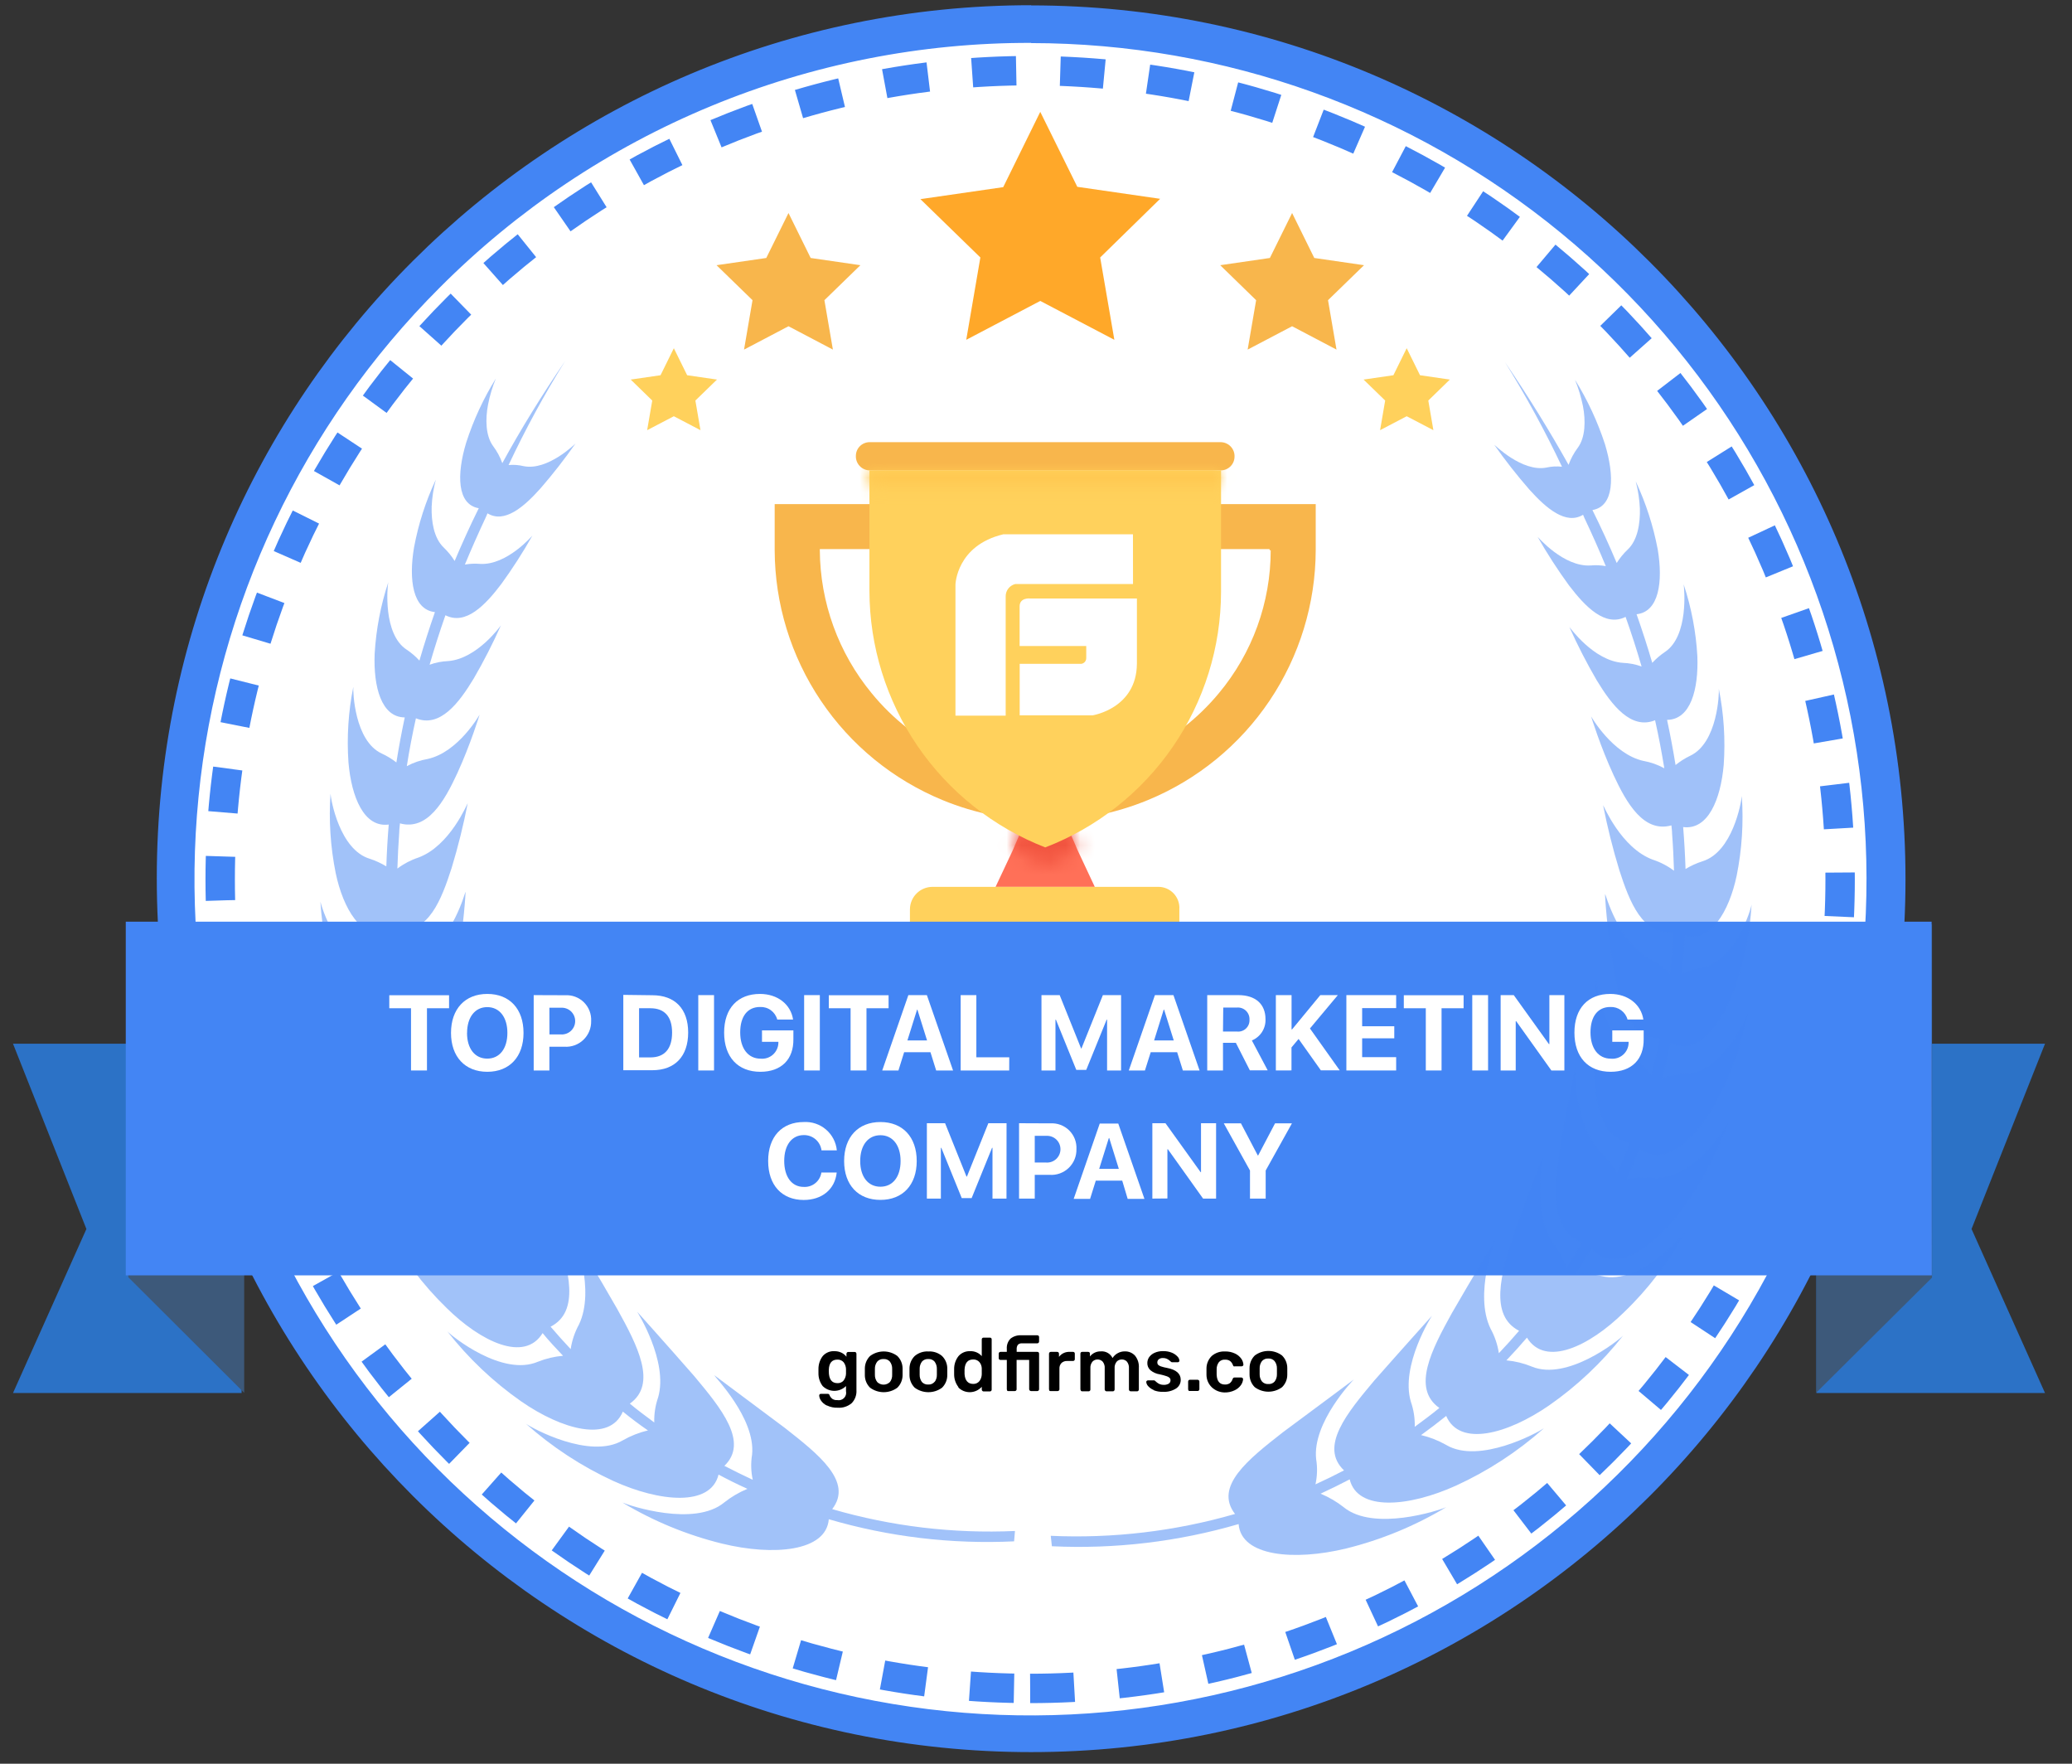 <svg width="141" height="120" viewBox="0 0 141 120" fill="none" xmlns="http://www.w3.org/2000/svg">
<rect x="0" y="0" width="141" height="120" fill="#333333" stroke="none"/>
<path d="M70.163 117.911C102.32 117.911 128.388 91.885 128.388 59.78C128.388 27.675 102.32 1.649 70.163 1.649C38.007 1.649 11.938 27.675 11.938 59.78C11.938 91.885 38.007 117.911 70.163 117.911Z" fill="white"/>
<path d="M70.163 2.931C83.324 2.94 96.075 7.511 106.244 15.867C116.413 24.223 123.37 35.846 125.93 48.755C128.49 61.665 126.495 75.064 120.285 86.668C114.075 98.271 104.033 107.363 91.871 112.394C79.71 117.425 66.18 118.083 53.587 114.257C40.994 110.431 30.117 102.357 22.809 91.411C15.502 80.465 12.215 67.324 13.51 54.227C14.804 41.129 20.6 28.886 29.909 19.582C35.187 14.282 41.464 10.081 48.375 7.221C55.286 4.361 62.696 2.898 70.175 2.918M70.175 0.355C37.309 0.355 10.669 26.952 10.669 59.746C10.669 92.539 37.297 119.21 70.163 119.21C103.029 119.21 129.669 92.612 129.669 59.818C129.669 27.025 103.029 0.367 70.163 0.367L70.175 0.355Z" fill="#4385F4"/>
<path d="M70.103 114.877C100.546 114.877 125.221 90.236 125.221 59.84C125.221 29.444 100.546 4.807 70.103 4.807C39.66 4.807 14.984 29.448 14.984 59.84C14.984 90.232 39.664 114.877 70.103 114.877Z" stroke="#4385F4" stroke-width="2" stroke-miterlimit="10" stroke-dasharray="3 3"/>
<path d="M74.5 60.34H67.749L68.903 57.887L69.898 55.588H72.355L73.351 57.887L74.5 60.34Z" fill="#FF7058"/>
<path d="M78.794 60.34H63.455C63.049 60.341 62.66 60.502 62.373 60.789C62.086 61.075 61.923 61.464 61.921 61.869V66.847H80.255V61.869C80.269 61.671 80.241 61.471 80.173 61.284C80.106 61.097 80 60.926 79.862 60.782C79.725 60.638 79.559 60.524 79.375 60.448C79.191 60.372 78.993 60.335 78.794 60.34Z" fill="#FFD15C"/>
<mask id="mask0_1716_9597" style="mask-type:luminance" maskUnits="userSpaceOnUse" x="68" y="55" width="6" height="4">
<path d="M73.35 57.887C72.752 58.204 72.137 58.489 71.509 58.742L71.124 58.819L70.744 58.665C70.115 58.413 69.501 58.128 68.902 57.81L69.898 55.511H72.273L73.35 57.887Z" fill="white"/>
</mask>
<g mask="url(#mask0_1716_9597)">
<path d="M75.486 53.375H66.766V60.942H75.486V53.375Z" fill="#F1543F"/>
</g>
<path d="M83.092 30.084H59.164C58.921 30.088 58.688 30.186 58.515 30.358C58.343 30.531 58.245 30.764 58.242 31.007C58.236 31.134 58.255 31.26 58.299 31.378C58.342 31.497 58.409 31.606 58.495 31.698C58.58 31.791 58.684 31.866 58.799 31.918C58.914 31.97 59.038 31.999 59.164 32.003H83.092C83.335 31.998 83.567 31.9 83.738 31.727C83.909 31.555 84.007 31.323 84.01 31.08C84.016 30.954 83.997 30.828 83.954 30.71C83.91 30.592 83.844 30.483 83.759 30.39C83.673 30.298 83.57 30.223 83.456 30.171C83.341 30.118 83.218 30.089 83.092 30.084ZM52.717 34.297V37.438C52.729 41.084 53.822 44.644 55.856 47.67C57.89 50.696 60.775 53.051 64.146 54.439C68.618 56.279 73.634 56.279 78.105 54.439C81.477 53.051 84.362 50.696 86.396 47.67C88.43 44.644 89.522 41.084 89.535 37.438V34.297H52.717ZM86.472 37.438C86.472 40.994 85.223 44.438 82.942 47.167C81.501 48.905 79.696 50.306 77.655 51.272C75.614 52.237 73.386 52.744 71.128 52.756C68.868 52.761 66.635 52.261 64.592 51.295C62.549 50.328 60.748 48.918 59.318 47.167C57.056 44.427 55.809 40.991 55.789 37.438V37.361H86.395V37.438H86.472Z" fill="#F8B64C"/>
<path d="M83.092 32.003V40.271C83.086 44.038 81.94 47.714 79.805 50.817C77.669 53.921 74.645 56.305 71.129 57.656C67.61 56.288 64.585 53.889 62.451 50.775C60.316 47.66 59.171 43.974 59.165 40.198V32.003H83.092Z" fill="#FFD15C"/>
<mask id="mask1_1716_9597" style="mask-type:luminance" maskUnits="userSpaceOnUse" x="59" y="32" width="25" height="2">
<path d="M83.015 32.003H59.16V33.152H83.015V32.003Z" fill="white"/>
</mask>
<g mask="url(#mask1_1716_9597)">
<path d="M85.151 29.866H57.023V35.289H85.151V29.866Z" fill="#FFC952"/>
</g>
<path d="M70.073 40.719C70.073 40.719 69.385 40.651 69.385 41.258V43.954H73.919V44.761C73.921 44.817 73.912 44.873 73.891 44.925C73.871 44.977 73.839 45.024 73.798 45.062C73.758 45.101 73.709 45.13 73.656 45.148C73.603 45.166 73.547 45.173 73.491 45.167H69.39V48.671H74.346C74.346 48.671 77.337 48.214 77.367 45.167V40.719H70.073ZM77.098 36.352H68.279C65.087 37.109 65.019 39.771 65.019 39.771V48.692H68.437V40.574C68.435 40.381 68.499 40.193 68.618 40.041C68.736 39.889 68.903 39.782 69.091 39.736H77.102L77.098 36.352Z" fill="white"/>
<path opacity="0.5" d="M42.36 102.221L42.313 102.191C42.313 102.191 42.33 102.204 42.36 102.221ZM35.793 96.885L35.759 96.85C35.759 96.85 35.772 96.867 35.793 96.885ZM21.812 61.34V61.314C21.812 61.314 21.812 61.327 21.812 61.344V61.34ZM22.492 53.973C22.492 53.943 22.492 53.926 22.492 53.931C22.492 53.935 22.488 53.952 22.492 53.978V53.973Z" fill="#4385F4"/>
<g opacity="0.5">
<path d="M69.069 104.165C64.869 104.354 60.667 103.852 56.631 102.678C58.075 100.807 55.691 98.944 53.405 97.149L48.615 93.573C48.56 93.616 51.435 96.479 51.179 98.974C51.086 99.541 51.102 100.121 51.226 100.683C50.572 100.38 49.944 100.068 49.294 99.734C50.974 98.124 49.072 95.816 47.244 93.629C45.312 91.42 43.364 89.253 43.36 89.249C43.355 89.245 45.496 92.616 44.787 95.073C44.596 95.622 44.506 96.201 44.522 96.782C43.954 96.355 43.398 95.953 42.86 95.5C44.748 94.167 43.373 91.535 42.005 89.065C40.57 86.557 39.087 84.122 39.087 84.118C39.087 84.113 40.531 87.779 39.395 90.125C39.111 90.643 38.922 91.207 38.835 91.791C38.365 91.29 37.909 90.782 37.468 90.266C39.489 89.228 38.702 86.421 37.844 83.746C36.891 81.033 35.865 78.49 35.874 78.452C35.882 78.413 36.639 82.263 35.118 84.434C34.748 84.906 34.459 85.436 34.263 86.002C33.898 85.432 33.548 84.862 33.212 84.293C35.348 83.541 35.088 80.652 34.707 77.918C34.242 75.123 33.669 72.491 33.669 72.462C33.669 72.432 33.793 76.307 31.934 78.213C31.5 78.628 31.133 79.11 30.849 79.64C30.683 79.251 30.516 78.862 30.358 78.469C30.238 78.166 30.119 77.862 30.007 77.555C32.174 77.153 32.366 74.414 32.426 71.816C32.426 69.163 32.272 66.655 32.259 66.629C32.246 66.603 31.832 70.188 29.785 71.757C29.309 72.089 28.889 72.496 28.542 72.961C28.328 72.141 28.115 71.321 27.969 70.492C30.106 70.432 30.7 67.928 31.123 65.497C31.546 63.066 31.699 60.673 31.678 60.673C31.657 60.673 30.823 63.907 28.687 65.07C28.18 65.323 27.719 65.658 27.32 66.061C27.217 65.127 27.142 64.191 27.093 63.254C29.153 63.502 30.029 61.245 30.734 59.054C31.173 57.606 31.538 56.137 31.828 54.653C31.802 54.653 30.627 57.55 28.478 58.344C27.961 58.514 27.476 58.768 27.042 59.096C27.068 58.263 27.11 57.43 27.17 56.605C27.17 56.409 27.204 56.212 27.217 56.02C29.076 56.537 30.234 54.533 31.123 52.602C32.011 50.67 32.639 48.624 32.639 48.62C32.639 48.615 31.2 51.183 29.097 51.64C28.603 51.725 28.125 51.89 27.683 52.127C27.854 51.038 28.063 49.953 28.303 48.872C29.935 49.534 31.225 47.846 32.242 46.158C32.921 44.988 33.537 43.783 34.088 42.548C34.088 42.548 32.473 44.834 30.486 44.979C30.058 44.997 29.636 45.08 29.234 45.227C29.559 44.105 29.918 42.982 30.311 41.86C31.695 42.565 33.028 41.172 34.122 39.724C34.888 38.668 35.593 37.57 36.233 36.434C36.233 36.434 34.489 38.485 32.652 38.365C32.313 38.336 31.971 38.352 31.635 38.412C32.088 37.324 32.571 36.233 33.084 35.139L33.173 34.925C34.323 35.635 35.652 34.498 36.792 33.216C37.635 32.244 38.426 31.229 39.164 30.174C39.164 30.174 37.284 32.046 35.639 31.717C35.302 31.635 34.954 31.609 34.609 31.64C35.752 29.209 37.036 26.848 38.455 24.568C36.852 26.918 35.429 29.226 34.182 31.512C34.034 31.098 33.825 30.709 33.562 30.358C33.037 29.649 33.024 28.503 33.212 27.525C33.33 26.916 33.509 26.321 33.746 25.748C32.897 27.116 32.219 28.582 31.725 30.114C31.071 32.276 31.093 34.323 32.58 34.579C31.986 35.776 31.443 36.976 30.939 38.168C30.732 37.835 30.483 37.529 30.2 37.258C29.52 36.613 29.345 35.468 29.375 34.472C29.402 33.852 29.497 33.236 29.657 32.635C28.97 34.105 28.471 35.655 28.174 37.25C27.807 39.437 28.08 41.48 29.597 41.647C29.213 42.746 28.861 43.846 28.542 44.945C28.287 44.667 28 44.42 27.687 44.21C26.038 43.155 26.363 39.865 26.422 39.617C25.903 41.192 25.592 42.828 25.495 44.484C25.406 46.74 25.953 48.795 27.538 48.812C27.538 48.812 27.538 48.812 27.538 48.837C27.324 49.843 27.136 50.856 26.974 51.875C26.669 51.637 26.338 51.435 25.987 51.273C24.111 50.418 24.013 47 24.043 46.731C23.703 48.426 23.593 50.159 23.714 51.884C23.919 54.242 24.773 56.323 26.453 56.101C26.375 57.05 26.321 57.998 26.29 58.947C25.931 58.729 25.549 58.554 25.149 58.425C23.111 57.797 22.521 54.426 22.492 54.003C22.368 55.807 22.486 57.619 22.842 59.391C23.346 61.827 24.628 63.971 26.341 63.433C26.387 64.305 26.458 65.177 26.555 66.048C26.132 65.847 25.683 65.703 25.222 65.621C22.962 65.249 21.872 61.677 21.804 61.348C21.922 63.282 22.306 65.189 22.945 67.018C23.842 69.552 25.534 71.675 27.281 70.744C27.448 71.539 27.632 72.333 27.841 73.124C27.34 72.959 26.817 72.867 26.29 72.85C23.82 72.782 22.137 69.031 22.081 68.8C22.488 70.836 23.181 72.804 24.141 74.645C25.504 77.238 27.662 79.272 29.362 77.892C29.627 78.593 29.912 79.287 30.217 79.973C29.646 79.859 29.061 79.832 28.482 79.892C25.854 80.182 23.462 76.362 23.436 76.222C24.178 78.32 25.226 80.296 26.547 82.088C28.427 84.652 31.08 86.493 32.618 84.694C32.96 85.264 33.316 85.834 33.686 86.403C33.102 86.37 32.516 86.423 31.947 86.561C29.328 87.228 26.26 83.626 26.311 83.571C27.383 85.579 28.759 87.408 30.392 88.993C32.708 91.279 35.686 92.723 36.925 90.702C37.352 91.223 37.835 91.74 38.314 92.244C37.727 92.295 37.151 92.432 36.605 92.65C34.182 93.684 30.764 90.924 30.439 90.582C31.869 92.41 33.562 94.016 35.464 95.346C38.254 97.278 41.48 98.166 42.386 96.043C42.935 96.493 43.505 96.92 44.095 97.325C43.495 97.464 42.92 97.69 42.386 97.995C40.147 99.329 36.19 97.162 35.788 96.867C37.564 98.449 39.564 99.759 41.723 100.756C44.906 102.204 48.363 102.52 48.897 100.328C49.538 100.67 50.179 100.991 50.863 101.298C50.293 101.532 49.759 101.846 49.278 102.23C47.248 103.9 42.868 102.452 42.356 102.23C44.463 103.496 46.749 104.438 49.136 105.024C52.636 105.879 56.225 105.562 56.4 103.366C60.49 104.565 64.752 105.073 69.009 104.87L69.069 104.165Z" fill="#4385F4"/>
</g>
<path d="M86.737 94C86.845 93.857 86.901 93.68 86.895 93.501C86.895 93.466 86.895 93.402 86.895 93.304C86.895 93.206 86.895 93.137 86.895 93.103C86.901 92.923 86.843 92.746 86.733 92.603C86.68 92.543 86.614 92.497 86.539 92.467C86.465 92.437 86.385 92.425 86.306 92.432C86.226 92.426 86.146 92.438 86.072 92.468C85.998 92.498 85.932 92.544 85.878 92.603C85.769 92.746 85.713 92.923 85.72 93.103V93.304V93.501C85.714 93.681 85.771 93.858 85.883 94C85.937 94.058 86.003 94.103 86.077 94.132C86.151 94.161 86.231 94.173 86.31 94.167C86.389 94.173 86.469 94.162 86.543 94.133C86.617 94.104 86.683 94.059 86.737 94ZM85.387 94.381C85.274 94.269 85.185 94.136 85.124 93.989C85.063 93.842 85.032 93.685 85.032 93.526V93.078C85.032 92.918 85.064 92.761 85.125 92.614C85.187 92.467 85.277 92.334 85.391 92.223C85.658 92.023 85.983 91.916 86.316 91.916C86.65 91.916 86.974 92.023 87.241 92.223C87.355 92.334 87.446 92.467 87.507 92.614C87.569 92.761 87.6 92.918 87.6 93.078C87.6 93.116 87.6 93.193 87.6 93.304C87.6 93.415 87.6 93.488 87.6 93.526C87.602 93.685 87.571 93.843 87.51 93.99C87.449 94.136 87.359 94.269 87.246 94.381C86.977 94.58 86.651 94.688 86.316 94.688C85.981 94.688 85.656 94.58 85.387 94.381ZM82.456 94.381C82.342 94.269 82.252 94.136 82.191 93.99C82.13 93.843 82.1 93.685 82.101 93.526V93.321V93.116C82.1 92.957 82.131 92.8 82.192 92.653C82.253 92.506 82.343 92.373 82.456 92.261C82.705 92.045 83.028 91.934 83.357 91.95C83.593 91.942 83.827 91.991 84.041 92.091C84.211 92.169 84.358 92.29 84.468 92.441C84.551 92.558 84.601 92.695 84.614 92.838C84.615 92.855 84.613 92.871 84.607 92.887C84.601 92.903 84.592 92.917 84.579 92.928C84.555 92.95 84.523 92.962 84.49 92.962H84.037C84.009 92.971 83.979 92.971 83.951 92.962C83.929 92.937 83.911 92.908 83.9 92.877C83.862 92.765 83.792 92.667 83.699 92.595C83.604 92.533 83.492 92.504 83.379 92.509C83.3 92.5 83.22 92.51 83.145 92.539C83.071 92.567 83.005 92.612 82.951 92.672C82.842 92.816 82.786 92.995 82.793 93.176V93.535C82.816 93.979 83.004 94.201 83.357 94.201C83.472 94.205 83.585 94.176 83.682 94.116C83.775 94.042 83.843 93.942 83.879 93.829C83.889 93.799 83.907 93.771 83.93 93.748C83.954 93.729 83.985 93.72 84.015 93.723H84.468C84.501 93.723 84.533 93.735 84.558 93.757C84.57 93.768 84.58 93.782 84.586 93.798C84.592 93.813 84.594 93.83 84.592 93.847C84.579 93.985 84.531 94.117 84.451 94.231C84.343 94.386 84.196 94.51 84.024 94.59C83.809 94.695 83.571 94.746 83.332 94.74C83.009 94.736 82.699 94.611 82.464 94.389L82.456 94.381ZM80.888 94.607C80.877 94.596 80.868 94.582 80.862 94.568C80.856 94.553 80.853 94.537 80.853 94.522V94C80.852 93.984 80.855 93.967 80.86 93.951C80.866 93.936 80.875 93.922 80.887 93.91C80.899 93.898 80.913 93.889 80.928 93.883C80.944 93.877 80.961 93.875 80.977 93.876H81.494C81.51 93.876 81.526 93.879 81.541 93.885C81.555 93.891 81.569 93.9 81.58 93.911C81.592 93.922 81.602 93.936 81.608 93.952C81.615 93.967 81.618 93.984 81.618 94V94.517C81.619 94.533 81.616 94.549 81.61 94.564C81.604 94.578 81.595 94.592 81.584 94.603C81.573 94.616 81.559 94.626 81.544 94.632C81.528 94.639 81.511 94.642 81.494 94.641H80.977C80.96 94.645 80.941 94.644 80.923 94.64C80.906 94.635 80.889 94.627 80.875 94.616L80.888 94.607ZM78.516 94.577C78.367 94.517 78.234 94.424 78.127 94.304C78.058 94.23 78.014 94.135 78.004 94.035C78.002 94.02 78.004 94.005 78.01 93.991C78.015 93.977 78.023 93.964 78.034 93.953C78.055 93.932 78.084 93.92 78.115 93.919H78.542C78.557 93.92 78.571 93.924 78.583 93.932C78.596 93.939 78.607 93.95 78.615 93.962L78.73 94.06C78.859 94.169 79.023 94.227 79.191 94.223C79.307 94.228 79.423 94.201 79.525 94.146C79.565 94.122 79.598 94.088 79.62 94.048C79.643 94.007 79.654 93.961 79.653 93.915C79.655 93.854 79.634 93.794 79.593 93.748C79.533 93.694 79.462 93.654 79.384 93.633C79.234 93.582 79.081 93.541 78.927 93.509C78.691 93.475 78.47 93.377 78.286 93.227C78.216 93.164 78.161 93.087 78.125 93.001C78.088 92.914 78.072 92.821 78.076 92.727C78.078 92.588 78.121 92.453 78.2 92.338C78.294 92.209 78.421 92.107 78.568 92.043C78.75 91.962 78.949 91.923 79.149 91.928C79.353 91.922 79.557 91.959 79.747 92.035C79.893 92.094 80.024 92.185 80.131 92.3C80.204 92.373 80.25 92.47 80.26 92.573C80.26 92.588 80.258 92.602 80.253 92.615C80.248 92.628 80.24 92.64 80.23 92.65C80.219 92.661 80.207 92.67 80.193 92.676C80.179 92.682 80.164 92.685 80.148 92.684H79.764C79.748 92.686 79.731 92.683 79.716 92.676C79.701 92.669 79.688 92.659 79.678 92.646C79.638 92.616 79.6 92.583 79.563 92.548C79.508 92.504 79.448 92.468 79.384 92.441C79.309 92.41 79.229 92.395 79.149 92.398C79.045 92.389 78.942 92.418 78.858 92.479C78.825 92.505 78.799 92.538 78.781 92.576C78.763 92.614 78.755 92.655 78.756 92.697C78.753 92.752 78.769 92.807 78.803 92.851C78.859 92.903 78.926 92.943 78.999 92.966C79.139 93.013 79.281 93.048 79.426 93.073C80.042 93.193 80.349 93.462 80.349 93.881C80.35 93.998 80.322 94.113 80.267 94.216C80.211 94.319 80.131 94.406 80.033 94.47C79.77 94.635 79.463 94.714 79.153 94.697C78.931 94.706 78.71 94.668 78.504 94.586L78.516 94.577ZM73.556 94.607C73.545 94.596 73.536 94.582 73.53 94.568C73.524 94.553 73.521 94.537 73.522 94.522V92.099C73.522 92.066 73.534 92.034 73.556 92.009C73.581 91.989 73.613 91.978 73.645 91.979H74.047C74.063 91.978 74.08 91.98 74.095 91.985C74.11 91.99 74.125 91.999 74.137 92.009C74.148 92.021 74.157 92.035 74.163 92.051C74.169 92.066 74.172 92.082 74.171 92.099V92.291C74.259 92.179 74.372 92.089 74.501 92.029C74.63 91.969 74.772 91.94 74.914 91.945C75.077 91.931 75.24 91.967 75.382 92.048C75.524 92.129 75.638 92.251 75.709 92.398C75.795 92.26 75.916 92.146 76.059 92.069C76.208 91.985 76.376 91.943 76.547 91.945C76.675 91.941 76.803 91.965 76.921 92.014C77.04 92.063 77.147 92.138 77.234 92.231C77.425 92.466 77.519 92.763 77.499 93.065V94.539C77.5 94.555 77.497 94.57 77.491 94.585C77.485 94.6 77.476 94.613 77.465 94.624C77.454 94.637 77.44 94.647 77.425 94.654C77.409 94.66 77.392 94.663 77.376 94.663H76.948C76.931 94.663 76.915 94.659 76.899 94.653C76.884 94.646 76.87 94.636 76.859 94.624C76.847 94.613 76.839 94.6 76.833 94.585C76.827 94.57 76.824 94.555 76.824 94.539V93.107C76.839 92.941 76.79 92.774 76.688 92.642C76.642 92.593 76.588 92.555 76.526 92.53C76.465 92.505 76.399 92.493 76.333 92.496C76.269 92.496 76.206 92.508 76.147 92.534C76.088 92.558 76.035 92.595 75.991 92.642C75.886 92.773 75.835 92.94 75.85 93.107V94.539C75.85 94.555 75.847 94.57 75.842 94.585C75.836 94.6 75.827 94.613 75.816 94.624C75.805 94.637 75.791 94.647 75.776 94.654C75.76 94.66 75.743 94.663 75.726 94.663H75.299C75.267 94.661 75.236 94.647 75.214 94.624C75.191 94.601 75.177 94.571 75.175 94.539V93.107C75.191 92.94 75.142 92.774 75.038 92.642C74.992 92.594 74.937 92.557 74.876 92.532C74.815 92.507 74.75 92.495 74.684 92.496C74.62 92.496 74.557 92.509 74.498 92.534C74.439 92.559 74.386 92.596 74.342 92.642C74.237 92.773 74.186 92.94 74.201 93.107V94.539C74.202 94.554 74.2 94.57 74.195 94.585C74.189 94.599 74.181 94.613 74.171 94.624C74.159 94.636 74.145 94.646 74.13 94.653C74.115 94.659 74.098 94.663 74.081 94.663H73.654C73.633 94.665 73.612 94.662 73.592 94.654C73.573 94.645 73.556 94.632 73.543 94.616L73.556 94.607ZM71.419 94.607C71.408 94.596 71.4 94.582 71.394 94.568C71.388 94.553 71.385 94.537 71.385 94.522V92.108C71.385 92.073 71.397 92.04 71.419 92.014C71.431 92.002 71.445 91.993 71.461 91.987C71.476 91.981 71.493 91.979 71.509 91.979H71.936C71.954 91.978 71.971 91.981 71.987 91.987C72.003 91.992 72.018 92.002 72.03 92.014C72.053 92.04 72.065 92.073 72.064 92.108V92.317C72.15 92.204 72.262 92.114 72.391 92.055C72.52 91.996 72.662 91.97 72.804 91.979H73.017C73.034 91.978 73.05 91.98 73.065 91.985C73.081 91.99 73.095 91.999 73.107 92.009C73.119 92.021 73.128 92.035 73.133 92.051C73.139 92.066 73.142 92.082 73.141 92.099V92.475C73.143 92.491 73.14 92.507 73.134 92.522C73.128 92.537 73.119 92.55 73.107 92.561C73.096 92.573 73.082 92.583 73.067 92.59C73.051 92.597 73.034 92.6 73.017 92.599H72.616C72.546 92.595 72.477 92.605 72.412 92.629C72.346 92.652 72.286 92.689 72.235 92.736C72.187 92.786 72.15 92.846 72.125 92.911C72.101 92.977 72.091 93.046 72.094 93.116V94.522C72.096 94.538 72.093 94.554 72.087 94.568C72.082 94.583 72.072 94.597 72.06 94.607C72.049 94.619 72.036 94.629 72.022 94.635C72.007 94.642 71.991 94.645 71.975 94.646H71.483C71.451 94.648 71.418 94.637 71.394 94.616L71.419 94.607ZM68.548 94.607C68.537 94.596 68.528 94.582 68.522 94.568C68.516 94.553 68.514 94.537 68.514 94.522V92.526H68.087C68.07 92.528 68.053 92.525 68.038 92.519C68.022 92.514 68.008 92.505 67.996 92.493C67.984 92.481 67.975 92.467 67.969 92.451C67.964 92.436 67.961 92.419 67.963 92.402V92.099C67.963 92.067 67.975 92.037 67.997 92.014C68.009 92.002 68.023 91.993 68.038 91.987C68.054 91.981 68.07 91.979 68.087 91.979H68.514V91.774C68.504 91.647 68.522 91.519 68.565 91.399C68.609 91.279 68.677 91.169 68.766 91.078C68.981 90.91 69.251 90.829 69.522 90.851H70.586C70.602 90.85 70.619 90.852 70.634 90.857C70.65 90.862 70.664 90.871 70.676 90.881C70.698 90.906 70.71 90.938 70.71 90.971V91.274C70.71 91.291 70.707 91.308 70.7 91.323C70.693 91.339 70.684 91.353 70.672 91.364C70.66 91.375 70.647 91.384 70.632 91.39C70.618 91.396 70.602 91.398 70.586 91.398H69.548C69.497 91.394 69.445 91.4 69.396 91.417C69.347 91.434 69.303 91.461 69.266 91.496C69.206 91.586 69.177 91.693 69.185 91.8V91.979H70.586C70.602 91.978 70.619 91.98 70.634 91.985C70.65 91.99 70.664 91.999 70.676 92.009C70.698 92.034 70.71 92.066 70.71 92.099V94.522C70.71 94.537 70.707 94.553 70.701 94.568C70.696 94.582 70.687 94.596 70.676 94.607C70.665 94.62 70.651 94.63 70.635 94.637C70.62 94.643 70.603 94.646 70.586 94.646H70.159C70.127 94.644 70.096 94.63 70.073 94.607C70.051 94.584 70.037 94.554 70.035 94.522V92.526H69.18V94.522C69.182 94.538 69.179 94.554 69.173 94.568C69.168 94.583 69.158 94.597 69.146 94.607C69.135 94.62 69.121 94.63 69.106 94.637C69.09 94.643 69.073 94.646 69.056 94.646H68.629C68.61 94.649 68.591 94.648 68.572 94.643C68.554 94.638 68.537 94.629 68.522 94.616L68.548 94.607ZM66.655 93.962C66.753 93.828 66.806 93.666 66.809 93.501C66.809 93.458 66.809 93.394 66.809 93.304C66.809 93.214 66.809 93.146 66.809 93.103C66.806 92.947 66.75 92.796 66.651 92.676C66.598 92.615 66.532 92.568 66.458 92.537C66.384 92.506 66.304 92.492 66.224 92.496C65.861 92.496 65.664 92.723 65.638 93.176V93.483C65.664 93.911 65.861 94.159 66.224 94.159C66.306 94.163 66.388 94.147 66.463 94.113C66.539 94.079 66.604 94.027 66.655 93.962ZM65.232 94.389C65.034 94.138 64.927 93.826 64.929 93.505V93.146C64.926 92.827 65.031 92.517 65.228 92.266C65.327 92.153 65.451 92.064 65.589 92.007C65.728 91.949 65.877 91.924 66.027 91.932C66.174 91.926 66.321 91.953 66.457 92.012C66.592 92.07 66.713 92.158 66.809 92.27V91.129C66.809 91.112 66.812 91.096 66.819 91.08C66.826 91.065 66.835 91.051 66.847 91.039C66.859 91.029 66.873 91.021 66.887 91.016C66.902 91.01 66.917 91.008 66.933 91.01H67.36C67.376 91.008 67.393 91.01 67.408 91.015C67.424 91.02 67.438 91.028 67.45 91.039C67.462 91.051 67.471 91.065 67.476 91.081C67.482 91.096 67.485 91.113 67.484 91.129V94.547C67.486 94.563 67.483 94.579 67.477 94.594C67.471 94.609 67.462 94.622 67.45 94.633C67.439 94.646 67.425 94.656 67.409 94.662C67.394 94.669 67.377 94.672 67.36 94.671H66.933C66.901 94.669 66.87 94.656 66.848 94.633C66.825 94.61 66.811 94.579 66.809 94.547V94.355C66.709 94.468 66.586 94.558 66.449 94.621C66.312 94.684 66.164 94.718 66.013 94.722C65.862 94.725 65.713 94.697 65.573 94.64C65.434 94.583 65.308 94.497 65.203 94.389H65.232ZM63.596 94.035C63.704 93.891 63.76 93.714 63.754 93.535C63.754 93.501 63.754 93.436 63.754 93.338C63.754 93.24 63.754 93.171 63.754 93.137C63.759 92.958 63.703 92.781 63.596 92.637C63.543 92.578 63.477 92.531 63.402 92.502C63.328 92.472 63.248 92.46 63.169 92.466C63.089 92.461 63.009 92.473 62.935 92.503C62.861 92.532 62.795 92.578 62.741 92.637C62.634 92.781 62.578 92.958 62.583 93.137V93.535C62.578 93.714 62.633 93.891 62.741 94.035C62.796 94.092 62.862 94.137 62.936 94.166C63.01 94.195 63.09 94.207 63.169 94.201C63.254 94.207 63.339 94.192 63.416 94.156C63.493 94.121 63.561 94.068 63.613 94L63.596 94.035ZM62.246 94.415C62.133 94.303 62.044 94.17 61.983 94.023C61.922 93.876 61.891 93.719 61.891 93.56V93.112C61.891 92.953 61.922 92.795 61.984 92.648C62.046 92.501 62.136 92.368 62.25 92.257C62.51 92.039 62.843 91.929 63.181 91.95C63.517 91.93 63.848 92.04 64.104 92.257C64.218 92.368 64.309 92.501 64.37 92.648C64.432 92.795 64.464 92.953 64.463 93.112C64.463 93.15 64.463 93.227 64.463 93.338C64.463 93.449 64.463 93.522 64.463 93.56C64.464 93.719 64.433 93.876 64.372 94.023C64.311 94.17 64.221 94.303 64.109 94.415C63.839 94.615 63.513 94.722 63.177 94.722C62.842 94.722 62.515 94.615 62.246 94.415ZM60.558 94.035C60.666 93.891 60.721 93.714 60.712 93.535C60.716 93.469 60.716 93.404 60.712 93.338C60.716 93.271 60.716 93.204 60.712 93.137C60.719 92.957 60.663 92.781 60.554 92.637C60.501 92.578 60.434 92.531 60.36 92.501C60.286 92.472 60.206 92.46 60.127 92.466C60.047 92.46 59.967 92.473 59.893 92.502C59.819 92.532 59.753 92.578 59.699 92.637C59.589 92.78 59.531 92.957 59.537 93.137V93.535C59.531 93.715 59.588 93.892 59.699 94.035C59.813 94.146 59.967 94.209 60.127 94.209C60.286 94.209 60.44 94.146 60.554 94.035H60.558ZM59.208 94.415C59.094 94.303 59.005 94.171 58.944 94.024C58.883 93.877 58.852 93.719 58.853 93.56V93.112C58.853 92.953 58.885 92.795 58.946 92.648C59.008 92.501 59.098 92.368 59.212 92.257C59.479 92.058 59.804 91.95 60.137 91.95C60.471 91.95 60.795 92.058 61.062 92.257C61.176 92.368 61.267 92.501 61.328 92.648C61.39 92.795 61.421 92.953 61.421 93.112C61.421 93.15 61.421 93.227 61.421 93.338C61.421 93.449 61.421 93.522 61.421 93.56C61.421 93.719 61.39 93.876 61.329 94.023C61.269 94.17 61.179 94.303 61.066 94.415C60.798 94.614 60.472 94.722 60.137 94.722C59.802 94.722 59.477 94.614 59.208 94.415ZM57.413 93.919C57.51 93.789 57.565 93.632 57.571 93.471C57.574 93.415 57.574 93.359 57.571 93.304C57.574 93.25 57.574 93.196 57.571 93.142C57.565 92.978 57.51 92.821 57.413 92.689C57.361 92.627 57.295 92.579 57.221 92.547C57.147 92.515 57.066 92.501 56.986 92.505C56.614 92.505 56.422 92.731 56.401 93.184V93.304C56.401 93.838 56.597 94.107 56.99 94.107C57.075 94.112 57.159 94.095 57.236 94.059C57.313 94.024 57.379 93.97 57.43 93.902L57.413 93.919ZM56.264 95.628C56.101 95.552 55.962 95.432 55.862 95.282C55.795 95.183 55.755 95.068 55.747 94.949C55.746 94.933 55.749 94.917 55.755 94.903C55.761 94.888 55.77 94.874 55.781 94.864C55.805 94.843 55.835 94.832 55.867 94.834H56.324C56.352 94.831 56.381 94.839 56.405 94.855C56.431 94.877 56.449 94.907 56.456 94.94C56.494 95.029 56.553 95.106 56.627 95.167C56.73 95.238 56.853 95.271 56.977 95.261C57.06 95.277 57.145 95.272 57.226 95.247C57.306 95.222 57.379 95.177 57.438 95.117C57.497 95.057 57.54 94.983 57.563 94.903C57.586 94.822 57.589 94.736 57.571 94.654V94.304C57.36 94.513 57.074 94.631 56.777 94.631C56.479 94.631 56.193 94.513 55.982 94.304C55.79 94.051 55.689 93.741 55.696 93.424V93.283V93.146C55.693 92.828 55.795 92.519 55.986 92.266C56.084 92.152 56.208 92.063 56.346 92.005C56.485 91.947 56.635 91.922 56.785 91.932C56.95 91.928 57.114 91.964 57.264 92.035C57.395 92.099 57.511 92.193 57.601 92.308V92.112C57.601 92.094 57.604 92.077 57.61 92.061C57.617 92.044 57.627 92.03 57.64 92.018C57.651 92.006 57.666 91.997 57.681 91.991C57.696 91.986 57.713 91.983 57.729 91.984H58.157C58.173 91.983 58.19 91.986 58.205 91.991C58.221 91.997 58.235 92.006 58.246 92.018C58.269 92.044 58.281 92.077 58.281 92.112V94.582C58.292 94.742 58.269 94.903 58.215 95.055C58.161 95.206 58.075 95.345 57.964 95.462C57.834 95.575 57.682 95.661 57.517 95.715C57.353 95.77 57.18 95.791 57.007 95.778C56.757 95.788 56.507 95.737 56.281 95.628H56.264Z" fill="black"/>
<path d="M139.164 71.013H123.606V94.778H139.164L134.164 83.618L139.164 71.013ZM0.885 71.013H16.442V94.778H0.885L5.88 83.618L0.885 71.013Z" fill="#2C72C6"/>
<path d="M131.476 62.856L123.61 70.975V94.74L131.476 86.925V62.856ZM8.733 62.856L16.617 71.321V94.765L8.733 86.903V62.856Z" fill="#3D597A"/>
<path d="M8.559 86.775H131.46L131.447 62.711H8.559V86.775Z" fill="#4385F4"/>
<path opacity="0.5" d="M71.504 104.494C75.737 104.685 79.973 104.183 84.044 103.007C82.587 101.127 84.993 99.256 87.296 97.453C89.71 95.658 92.128 93.868 92.128 93.859C92.128 93.851 89.283 96.778 89.565 99.281C89.658 99.849 89.642 100.429 89.518 100.991C90.176 100.691 90.824 100.375 91.462 100.042C89.753 98.427 91.688 96.115 93.53 93.919C95.478 91.706 97.444 89.531 97.444 89.522C97.444 89.514 95.282 92.902 96.008 95.368C96.2 95.916 96.29 96.496 96.273 97.077C96.846 96.65 97.405 96.248 97.948 95.795C96.042 94.453 97.435 91.813 98.802 89.339C100.251 86.818 101.746 84.378 101.746 84.374C101.746 84.37 100.289 88.048 101.434 90.403C101.719 90.921 101.91 91.485 101.998 92.069C102.473 91.569 102.934 91.061 103.374 90.544C101.34 89.497 102.135 86.673 102.998 83.998C103.96 81.28 104.994 78.73 104.981 78.691C105.036 78.691 104.212 82.515 105.746 84.673C106.115 85.145 106.404 85.675 106.6 86.241C106.968 85.671 107.321 85.102 107.66 84.532C105.489 83.78 105.771 80.879 106.156 78.123C106.622 75.324 107.198 72.684 107.198 72.654C107.198 72.624 107.079 76.499 108.95 78.422C109.389 78.838 109.758 79.321 110.044 79.853C110.215 79.465 110.382 79.071 110.54 78.678C110.664 78.375 110.779 78.072 110.894 77.764C108.711 77.337 108.514 74.611 108.455 72.004C108.455 69.347 108.613 66.83 108.625 66.804C108.638 66.779 109.053 70.376 111.117 71.932C111.597 72.267 112.021 72.677 112.373 73.145C112.586 72.32 112.779 71.496 112.95 70.663C110.783 70.607 110.194 68.078 109.771 65.655C109.348 63.232 109.207 60.848 109.228 60.822C109.249 60.797 110.108 64.07 112.257 65.236C112.768 65.49 113.234 65.825 113.637 66.228C113.74 65.287 113.817 64.352 113.868 63.412C111.787 63.66 110.903 61.399 110.194 59.199C109.751 57.747 109.383 56.274 109.091 54.785C109.121 54.785 110.305 57.691 112.471 58.49C112.991 58.659 113.478 58.913 113.915 59.242C113.89 58.387 113.851 57.571 113.787 56.742C113.787 56.545 113.757 56.353 113.74 56.157C111.864 56.678 110.698 54.666 109.805 52.739C108.912 50.812 108.275 48.748 108.275 48.743C108.275 48.739 109.728 51.307 111.843 51.773C112.338 51.861 112.816 52.03 113.257 52.273C113.078 51.179 112.873 50.089 112.629 49.004C110.984 49.671 109.681 47.974 108.655 46.282C107.973 45.11 107.352 43.902 106.797 42.663C106.818 42.663 108.425 44.954 110.429 45.099C110.866 45.115 111.299 45.198 111.71 45.347C111.38 44.207 111.017 43.082 110.621 41.971C109.224 42.676 107.882 41.283 106.775 39.835C106.001 38.775 105.288 37.672 104.639 36.532C104.66 36.532 106.404 38.591 108.25 38.472C108.592 38.441 108.937 38.456 109.275 38.519C108.822 37.425 108.336 36.331 107.818 35.237L107.728 35.024C106.57 35.733 105.229 34.596 104.079 33.315C103.229 32.34 102.43 31.322 101.687 30.264C101.712 30.264 103.584 32.14 105.241 31.811C105.586 31.734 105.942 31.715 106.293 31.755C105.14 29.318 103.849 26.948 102.426 24.658C104.037 27.021 105.472 29.358 106.741 31.627C106.89 31.212 107.101 30.822 107.365 30.469C107.895 29.76 107.908 28.61 107.72 27.628C107.595 27.017 107.415 26.419 107.181 25.842C108.033 27.216 108.718 28.688 109.219 30.225C109.873 32.392 109.856 34.447 108.365 34.703C108.963 35.904 109.51 37.105 110.018 38.305C110.228 37.97 110.479 37.662 110.766 37.391C111.45 36.746 111.621 35.592 111.595 34.596C111.566 33.974 111.471 33.357 111.313 32.755C112.004 34.228 112.506 35.783 112.809 37.382C113.176 39.578 112.898 41.625 111.369 41.792C111.757 42.894 112.112 43.992 112.437 45.099C112.692 44.821 112.979 44.575 113.291 44.364C114.936 43.283 114.612 40.006 114.573 39.758C115.097 41.336 115.411 42.977 115.505 44.637C115.594 46.902 115.047 48.961 113.449 48.978C113.449 48.978 113.449 48.978 113.449 49.004C113.666 50.013 113.857 51.028 114.022 52.051C114.324 51.806 114.654 51.596 115.005 51.427C116.898 50.547 116.996 47.128 116.966 46.872C117.308 48.573 117.42 50.312 117.299 52.042C117.09 54.405 116.231 56.49 114.539 56.272C114.616 57.221 114.671 58.169 114.701 59.126C115.062 58.906 115.448 58.73 115.851 58.601C117.906 57.973 118.496 54.589 118.53 54.161C118.657 55.978 118.539 57.803 118.179 59.588C117.667 62.027 116.376 64.177 114.65 63.638C114.599 64.493 114.53 65.39 114.432 66.262C114.861 66.063 115.313 65.919 115.778 65.834C118.06 65.463 119.154 61.882 119.196 61.536C119.078 63.476 118.691 65.39 118.047 67.223C117.145 69.787 115.436 71.893 113.676 70.962C113.509 71.757 113.321 72.555 113.112 73.346C113.618 73.181 114.144 73.089 114.676 73.073C117.162 73.004 118.863 69.227 118.914 69.009C118.509 71.053 117.81 73.028 116.838 74.871C115.47 77.473 113.291 79.516 111.578 78.131C111.313 78.832 111.028 79.527 110.723 80.216C111.299 80.103 111.888 80.075 112.471 80.135C115.12 80.426 117.534 76.597 117.56 76.452C116.815 78.561 115.758 80.545 114.424 82.34C112.531 84.904 109.856 86.754 108.305 84.951C107.958 85.537 107.599 86.107 107.228 86.66C107.817 86.626 108.407 86.68 108.98 86.818C111.621 87.489 114.714 83.874 114.663 83.827C113.569 85.858 112.163 87.705 110.497 89.3C108.164 91.591 105.16 93.039 103.908 91.01C103.46 91.535 102.994 92.048 102.511 92.556C103.109 92.611 103.695 92.755 104.25 92.984C106.66 93.971 110.134 91.202 110.45 90.873C109.01 92.702 107.307 94.308 105.395 95.637C102.58 97.572 99.328 98.465 98.414 96.338C97.858 96.786 97.286 97.218 96.704 97.641C97.303 97.781 97.879 98.007 98.414 98.312C100.67 99.649 104.66 97.457 105.062 97.179C103.272 98.769 101.256 100.084 99.08 101.08C95.871 102.533 92.385 102.849 91.846 100.653C91.197 100.991 90.535 101.32 89.864 101.627C90.428 101.859 90.957 102.168 91.436 102.546C93.483 104.221 97.914 102.768 98.414 102.546C96.296 103.817 94.001 104.765 91.603 105.357C88.074 106.212 84.459 105.896 84.288 103.695C80.165 104.898 75.871 105.407 71.581 105.204L71.504 104.494Z" fill="#4385F4"/>
<path d="M70.79 7.61L73.311 12.711L78.947 13.527L74.867 17.518L75.832 23.12L70.79 20.475L65.753 23.12L66.714 17.518L62.634 13.549L68.269 12.733L70.79 7.61Z" fill="#FFA829"/>
<path d="M55.166 17.552L53.657 14.493L52.145 17.552L48.761 18.044L51.209 20.424L50.632 23.786L53.657 22.197L56.678 23.786L56.101 20.424L58.55 18.044L55.166 17.552Z" fill="#F8B64C"/>
<path d="M92.821 18.044L89.437 17.552L87.928 14.493L86.416 17.552L83.036 18.044L85.48 20.424L84.903 23.786L87.928 22.197L90.949 23.786L90.372 20.424L92.821 18.044Z" fill="#F8B64C"/>
<path d="M46.761 25.53L45.855 23.692L44.95 25.53L42.92 25.825L44.386 27.252L44.039 29.268L45.855 28.32L47.667 29.268L47.321 27.252L48.791 25.825L46.761 25.53Z" fill="#FFD15C"/>
<path d="M98.662 25.825L96.632 25.53L95.726 23.692L94.821 25.53L92.791 25.825L94.261 27.252L93.915 29.268L95.726 28.32L97.542 29.268L97.196 27.252L98.662 25.825Z" fill="#FFD15C"/>
<path d="M27.97 72.833V68.599H26.491V67.714H30.559V68.599H29.055V72.833H27.97Z" fill="white"/>
<path d="M35.626 70.278C35.626 71.902 34.674 72.923 33.161 72.923C31.648 72.923 30.691 71.902 30.691 70.278C30.691 68.654 31.64 67.625 33.161 67.625C34.682 67.625 35.626 68.646 35.626 70.278ZM31.781 70.278C31.781 71.346 32.315 72.026 33.157 72.026C33.998 72.026 34.528 71.346 34.528 70.278C34.528 69.21 33.994 68.522 33.157 68.522C32.319 68.522 31.785 69.218 31.785 70.278H31.781Z" fill="white"/>
<path d="M38.455 67.714C38.69 67.7 38.925 67.735 39.145 67.817C39.366 67.9 39.566 68.028 39.734 68.193C39.901 68.359 40.032 68.558 40.117 68.777C40.202 68.996 40.24 69.231 40.228 69.466C40.234 69.704 40.191 69.941 40.101 70.161C40.01 70.382 39.875 70.581 39.703 70.746C39.531 70.911 39.327 71.038 39.103 71.119C38.879 71.201 38.641 71.234 38.404 71.218H37.386V72.833H36.318V67.706L38.455 67.714ZM37.391 70.381H38.169C38.293 70.389 38.418 70.372 38.535 70.33C38.653 70.288 38.761 70.223 38.852 70.138C38.943 70.053 39.016 69.95 39.066 69.835C39.115 69.721 39.141 69.597 39.141 69.473C39.141 69.348 39.115 69.225 39.066 69.11C39.016 68.996 38.943 68.893 38.852 68.807C38.761 68.722 38.653 68.657 38.535 68.615C38.418 68.573 38.293 68.556 38.169 68.565H37.386L37.391 70.381Z" fill="white"/>
<path d="M44.39 67.714C45.924 67.714 46.83 68.629 46.83 70.252C46.83 71.876 45.924 72.816 44.39 72.816H42.416V67.689L44.39 67.714ZM43.489 71.944H44.262C45.219 71.944 45.736 71.363 45.736 70.257C45.736 69.15 45.206 68.599 44.262 68.599H43.489V71.944Z" fill="white"/>
<path d="M47.518 72.833V67.706H48.59V72.833H47.518Z" fill="white"/>
<path d="M51.743 72.923C50.217 72.923 49.277 71.923 49.277 70.257C49.277 68.59 50.217 67.625 51.717 67.625C52.913 67.625 53.815 68.334 53.969 69.368H52.892C52.824 69.113 52.671 68.889 52.458 68.734C52.245 68.578 51.985 68.501 51.721 68.513C50.867 68.513 50.371 69.154 50.371 70.244C50.371 71.333 50.91 72.03 51.76 72.03C51.91 72.044 52.062 72.027 52.205 71.981C52.348 71.934 52.481 71.859 52.594 71.759C52.707 71.659 52.799 71.537 52.863 71.401C52.928 71.265 52.964 71.117 52.969 70.966V70.885H51.854V70.107H53.99V70.684C54.016 72.077 53.17 72.923 51.743 72.923Z" fill="white"/>
<path d="M54.722 72.833V67.706H55.79V72.833H54.722Z" fill="white"/>
<path d="M57.883 72.833V68.599H56.4V67.714H60.468V68.599H58.964V72.833H57.883Z" fill="white"/>
<path d="M63.318 71.59H61.527L61.139 72.833H60.036L61.814 67.706H63.074L64.856 72.833H63.706L63.318 71.59ZM61.749 70.791H63.087L62.429 68.693H62.407L61.749 70.791Z" fill="white"/>
<path d="M68.676 72.833H65.373V67.706H66.441V71.936H68.68L68.676 72.833Z" fill="white"/>
<path d="M76.29 72.833H75.337V69.376H75.307L73.918 72.795H73.243L71.855 69.376H71.825V72.833H70.872V67.706H72.111L73.568 71.333H73.594L75.051 67.706H76.29V72.833Z" fill="white"/>
<path d="M80.105 71.59H78.307L77.913 72.833H76.815L78.593 67.706H79.853L81.631 72.833H80.494L80.105 71.59ZM78.537 70.791H79.875L79.217 68.693H79.191L78.537 70.791Z" fill="white"/>
<path d="M83.225 72.833H82.152V67.706H84.267C85.447 67.706 86.117 68.325 86.117 69.338C86.131 69.646 86.049 69.951 85.883 70.211C85.717 70.471 85.475 70.673 85.19 70.791L86.267 72.825H85.053L84.101 70.953H83.225V72.833ZM83.225 70.184H84.173C84.285 70.197 84.399 70.185 84.506 70.149C84.612 70.113 84.71 70.054 84.792 69.976C84.873 69.898 84.937 69.803 84.978 69.698C85.018 69.593 85.035 69.481 85.028 69.368C85.033 69.256 85.013 69.145 84.972 69.041C84.93 68.937 84.866 68.844 84.785 68.766C84.704 68.689 84.608 68.63 84.502 68.593C84.397 68.556 84.285 68.542 84.173 68.552H83.242L83.225 70.184Z" fill="white"/>
<path d="M86.822 72.833V67.706H87.891V70.039H87.925L89.847 67.706H91.04L89.142 69.975L91.168 72.825H89.886L88.369 70.688L87.886 71.265V72.829L86.822 72.833Z" fill="white"/>
<path d="M95.009 72.833H91.621V67.706H95.009V68.59H92.694V69.825H94.881V70.645H92.694V71.927H95.009V72.833Z" fill="white"/>
<path d="M97.026 72.833V68.599H95.53V67.714H99.598V68.599H98.098V72.833H97.026Z" fill="white"/>
<path d="M100.188 72.833V67.706H101.264V72.833H100.188Z" fill="white"/>
<path d="M102.119 72.833V67.706H103.012L105.405 71.039H105.435V67.706H106.456V72.833H105.572L103.179 69.483H103.145V72.833H102.119Z" fill="white"/>
<path d="M109.605 72.923C108.075 72.923 107.14 71.923 107.14 70.257C107.14 68.59 108.075 67.625 109.579 67.625C110.776 67.625 111.677 68.334 111.831 69.368H110.754C110.686 69.114 110.532 68.89 110.319 68.735C110.106 68.579 109.847 68.501 109.584 68.513C108.729 68.513 108.233 69.154 108.233 70.244C108.233 71.333 108.772 72.03 109.622 72.03C109.772 72.045 109.924 72.028 110.067 71.982C110.211 71.936 110.343 71.86 110.456 71.76C110.569 71.66 110.66 71.538 110.724 71.402C110.788 71.265 110.823 71.117 110.827 70.966V70.885H109.716V70.107H111.852V70.684C111.874 72.077 111.032 72.923 109.605 72.923Z" fill="white"/>
<path d="M52.273 78.99C52.273 77.341 53.212 76.341 54.695 76.341C55.247 76.309 55.79 76.491 56.209 76.851C56.629 77.21 56.894 77.718 56.947 78.268H55.904C55.866 77.976 55.722 77.709 55.499 77.517C55.276 77.326 54.989 77.223 54.695 77.23C53.888 77.23 53.366 77.905 53.366 78.986C53.366 80.067 53.879 80.755 54.691 80.755C54.978 80.772 55.26 80.681 55.483 80.5C55.706 80.319 55.853 80.061 55.896 79.776H56.938C56.819 80.917 55.943 81.644 54.687 81.644C53.208 81.639 52.273 80.639 52.273 78.99Z" fill="white"/>
<path d="M62.383 78.994C62.383 80.622 61.43 81.639 59.913 81.639C58.396 81.639 57.443 80.622 57.443 78.994C57.443 77.367 58.396 76.341 59.913 76.341C61.43 76.341 62.383 77.362 62.383 78.994ZM58.537 78.994C58.537 80.063 59.071 80.742 59.913 80.742C60.755 80.742 61.285 80.063 61.285 78.994C61.285 77.926 60.751 77.238 59.913 77.238C59.075 77.238 58.537 77.918 58.537 78.994Z" fill="white"/>
<path d="M68.492 81.55H67.539V78.097H67.509L66.121 81.515H65.446L64.057 78.097H64.027V81.55H63.074V76.422H64.313L65.77 80.05H65.8L67.257 76.422H68.496L68.492 81.55Z" fill="white"/>
<path d="M71.479 76.431C71.714 76.416 71.949 76.451 72.169 76.534C72.39 76.616 72.59 76.744 72.758 76.91C72.925 77.075 73.056 77.274 73.141 77.493C73.226 77.713 73.264 77.948 73.252 78.183C73.258 78.421 73.215 78.657 73.125 78.878C73.034 79.098 72.899 79.297 72.727 79.462C72.555 79.627 72.351 79.754 72.127 79.836C71.903 79.917 71.665 79.951 71.427 79.934H70.415V81.55H69.347V76.422L71.479 76.431ZM70.415 79.097H71.192C71.317 79.106 71.442 79.088 71.559 79.047C71.677 79.005 71.785 78.939 71.876 78.854C71.967 78.769 72.04 78.666 72.09 78.552C72.139 78.437 72.165 78.314 72.165 78.189C72.165 78.064 72.139 77.941 72.09 77.826C72.04 77.712 71.967 77.609 71.876 77.524C71.785 77.439 71.677 77.373 71.559 77.332C71.442 77.29 71.317 77.273 71.192 77.281H70.415V79.097Z" fill="white"/>
<path d="M76.367 80.328H74.569L74.18 81.571H73.064L74.838 76.444H76.098L77.88 81.571H76.739L76.367 80.328ZM74.799 79.529H76.137L75.483 77.431H75.457L74.799 79.529Z" fill="white"/>
<path d="M78.418 81.55V76.422H79.311L81.704 79.755H81.729V76.422H82.755V81.55H81.87L79.473 78.191H79.443V81.541L78.418 81.55Z" fill="white"/>
<path d="M85.062 81.55V79.64L83.28 76.431H84.447L85.592 78.614H85.618L86.767 76.431H87.916L86.13 79.64V81.55H85.062Z" fill="white"/>
</svg>
